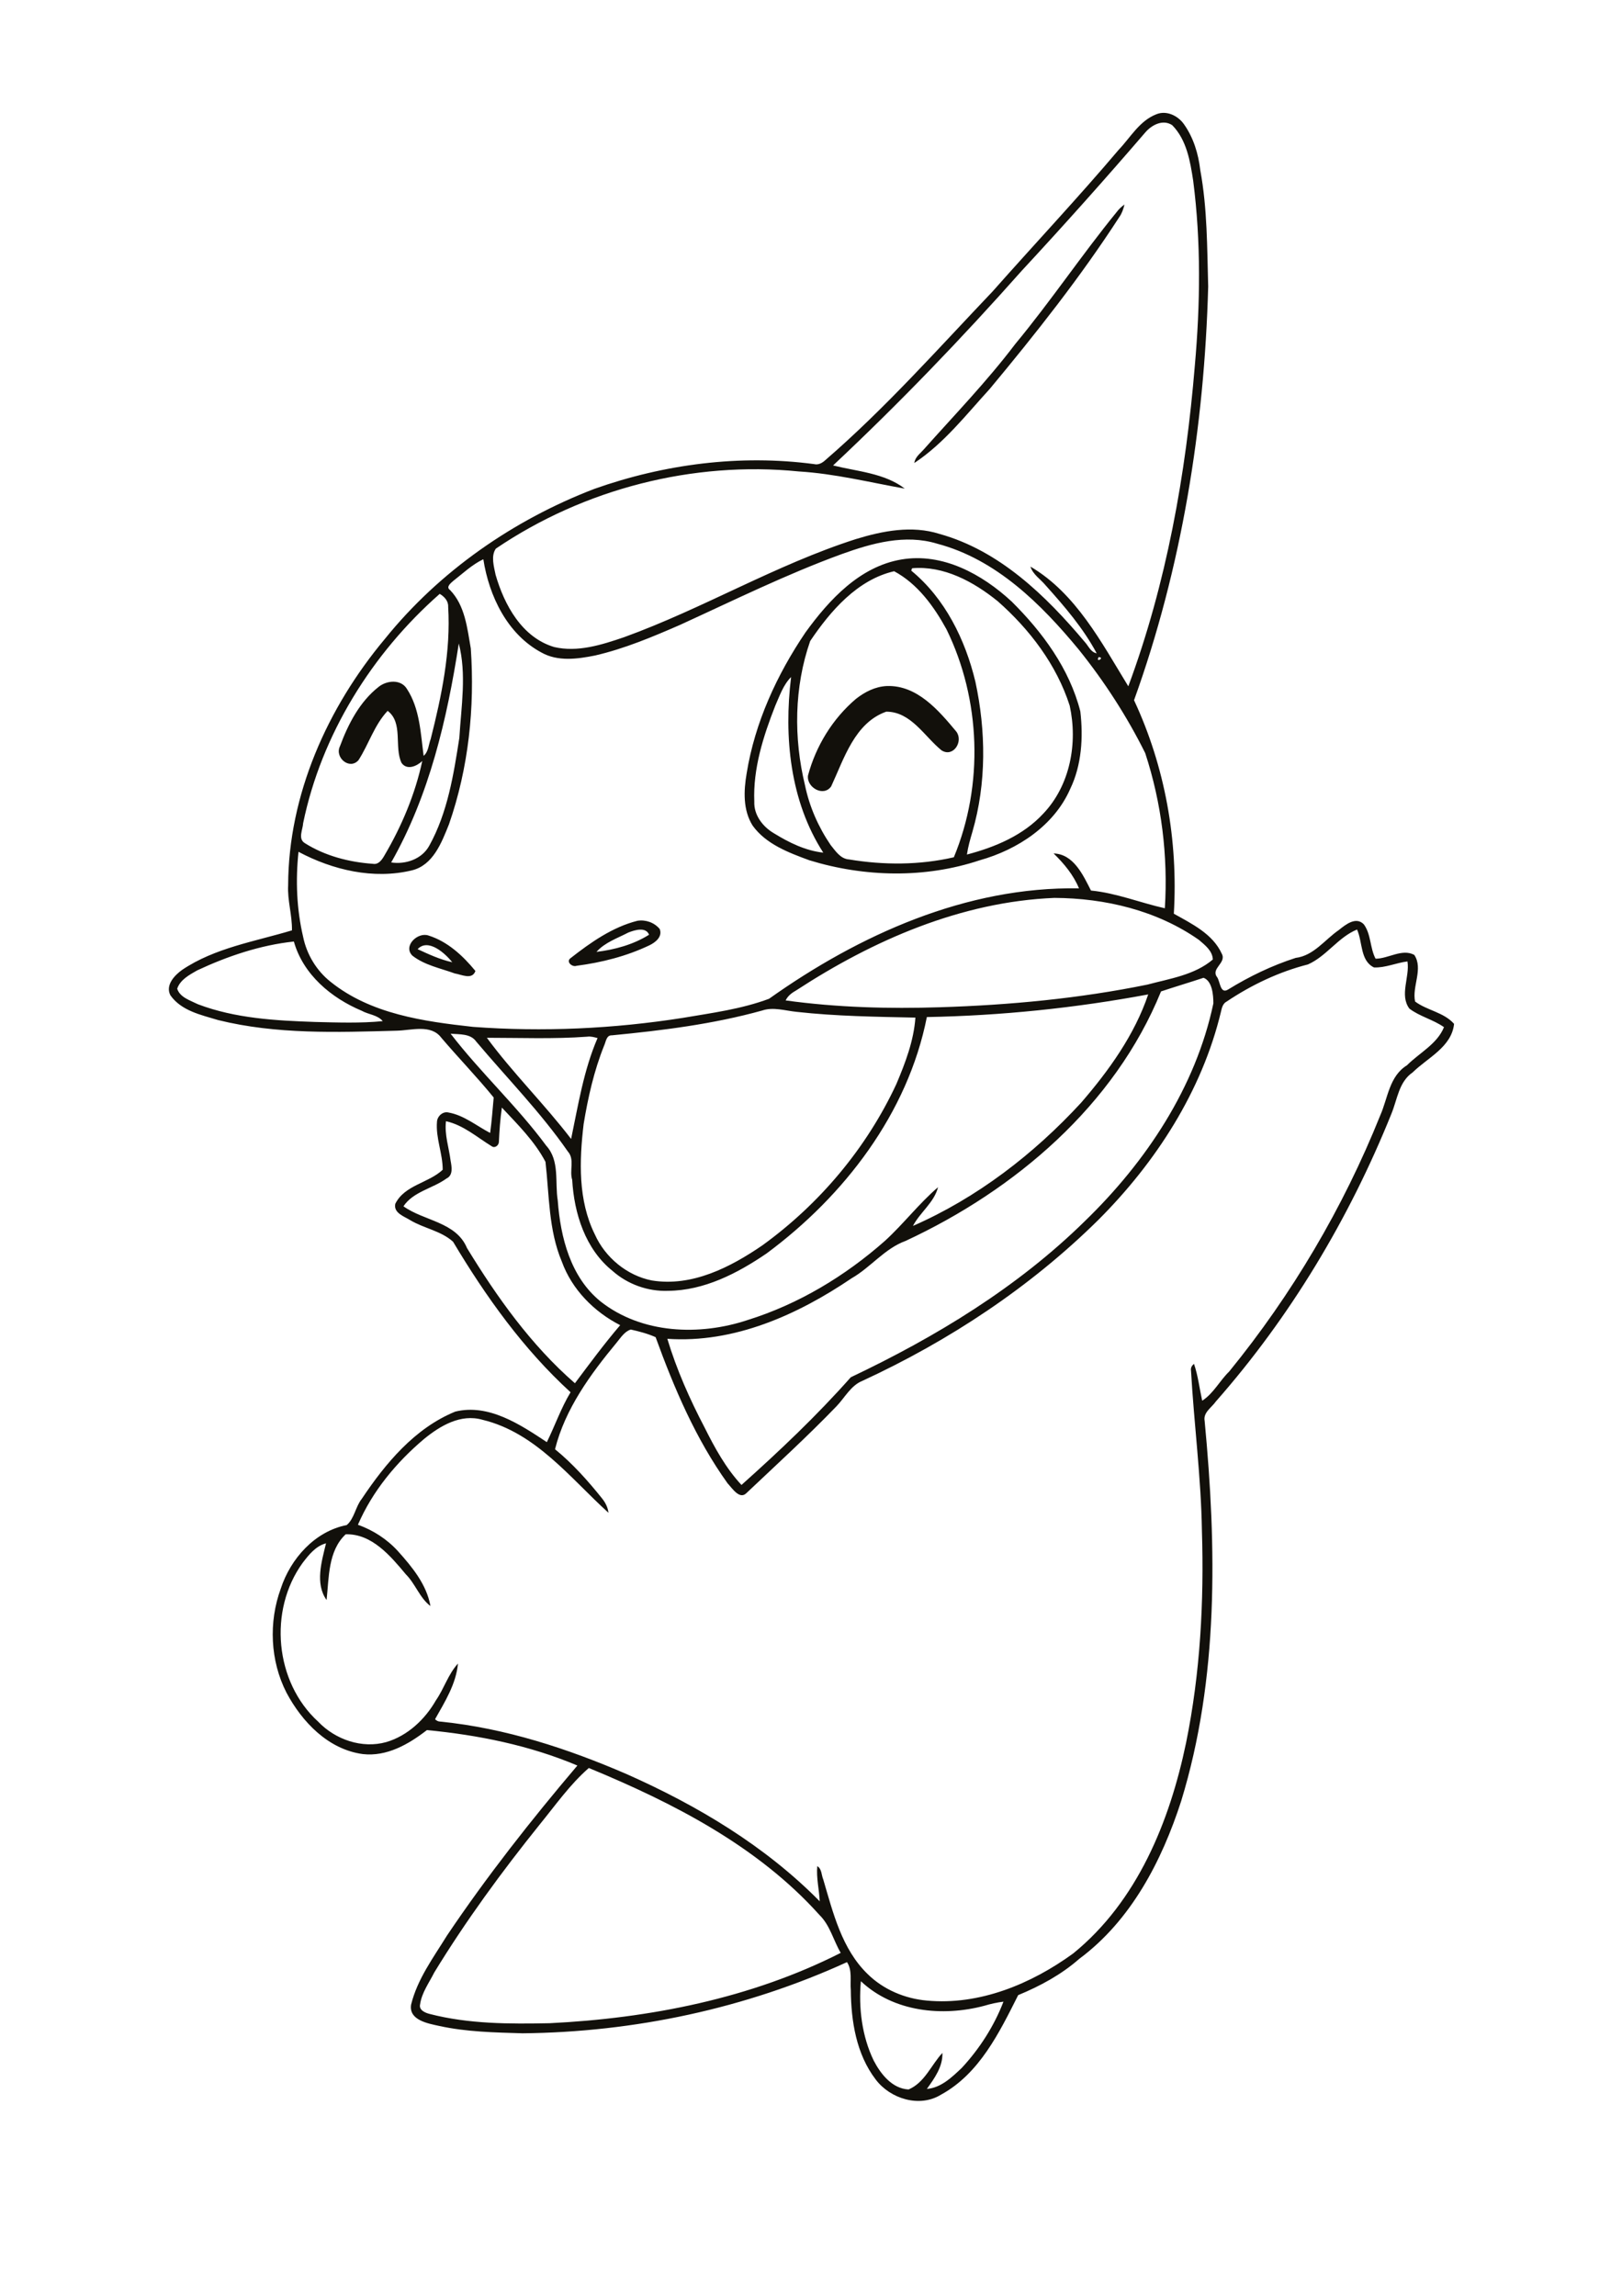 <?xml version="1.0" encoding="utf-8"?>
<!-- Generator: Adobe Illustrator 21.0.2, SVG Export Plug-In . SVG Version: 6.00 Build 0)  -->
<svg version="1.2" baseProfile="tiny" id="Layer_1" xmlns="http://www.w3.org/2000/svg" xmlns:xlink="http://www.w3.org/1999/xlink"
	 x="0px" y="0px" viewBox="0 0 595 842" overflow="scroll" xml:space="preserve">
<path fill="#12100B" d="M153.2,348.1c4.1,1.9,8.2,3.8,12.7,4.8C163.2,349.5,157,344,153.2,348.1 M151.3,350.5
	c-3.6-3.5,1.9-8.8,5.9-7.4c7,2.2,12.6,7.4,17.2,13c-1.2,3.4-5.1,1.3-7.6,0.9C161.6,355.1,155.8,354,151.3,350.5 M230.5,342
	c-4,2.1-8.6,3.6-11.7,7.1c6.7-0.8,13.6-2.7,19.3-6.3C236.9,339.8,232.8,341.1,230.5,342 M233.8,337.7c3-0.5,6.2,0.6,8.2,3
	c1.1,2.8-1.5,4.9-3.8,6c-8.4,4-17.5,6.3-26.7,7.5c-1.6,0.6-4-1.5-2.2-2.8C216.7,345.6,224.7,340,233.8,337.7 M325.3,251.6
	c11.1-0.4,19,8.9,25.5,16.7c2.7,3.6-1.1,9.6-5.4,6.9c-6.3-5.1-11.2-14.2-20.3-14.2c-11.6,4.1-15.5,17.3-20.2,27.4
	c-2.8,4-9.1,0.4-8.5-4c2.9-10.8,9-20.8,17.6-28.1C317.2,253.8,321,251.8,325.3,251.6 M284.4,258.8c-4.4,11.2-8.2,23.1-7.7,35.2
	c-0.2,4.9,3.1,9.2,7.2,11.6c5.5,3.4,11.6,6.4,18.1,7.1c-12.2-18.9-14.5-42.5-11.8-64.4C287.3,251.2,286,255.2,284.4,258.8
	 M297.2,235.1c-5.9,16.9-6.1,35.6-1.9,52.9c1.6,7.8,4.9,15.3,9.4,21.9c1.8,2.2,3.6,5.1,6.8,5.3c12.7,2.1,25.8,2.1,38.4-0.8
	c11-26.5,9.9-57.9-2.7-83.6c-4.6-8.4-10.6-16.7-19.2-21.3C314.5,212.6,304.6,224.1,297.2,235.1 M334.6,208.4
	c-0.1,0.2-0.3,0.7-0.3,0.9c12.4,10.2,19.8,25.3,23.5,40.7c3.9,18.1,4.1,37.2-1.1,55.1c-0.8,2.7-1.6,5.5-2,8.3c10.3-2.7,20.6-7,28-15
	c9.9-10.4,12.7-25.9,9.7-39.6c-4.8-15-14.7-28-26.4-38.3C357.1,213.3,346.2,207.4,334.6,208.4 M330.6,205.2
	c15.2-2.6,29.7,5.4,40.5,15.4c11.3,11.2,21.2,24.6,25.2,40.3c1.1,9.5,0.5,19.7-3.7,28.4c-5.9,13.5-19.3,22.3-33.2,26.2
	c-20.1,6.7-42.3,6.2-62.5,0c-7.6-2.8-15.9-5.9-20.8-12.7c-3.6-5.7-3.3-12.8-2.2-19.2c3-18.6,11.1-36.2,21.6-51.7
	C304.2,219.9,315.4,207.8,330.6,205.2 M409.6,77.8c0.8-1.1,1.8-2,2.9-2.8c-0.4,1.6-0.9,3.2-1.9,4.6c-14.3,22.1-30.7,42.8-47.5,63
	c-8.7,9.5-16.8,20-27.7,27.2c0.3-2.2,2.1-3.4,3.4-4.9c11.4-12.8,23.3-25.1,33.6-38.7C385.5,110.4,396.8,93.5,409.6,77.8
	 M315.8,726.6c-0.9,9.8,0.4,20.2,4.7,29.1c2.6,5,6.8,10.3,12.8,10.6c5.9-2.5,8.3-9,12.4-13.4c0.2,5-2.9,9.3-5.7,13.2
	c5.2-0.4,9.2-4.3,12.8-7.7c6.5-7,11.9-15.4,15.3-24.3c-2.4,0.3-4.7,0.8-7,1.5C345.7,739.7,327.8,737.9,315.8,726.6 M216,648.4
	c-6.9,6-12.2,13.6-18,20.7c-13.9,17.3-27.1,35.3-38.7,54.3c-1.9,3.8-4.6,7.4-5.2,11.7c-0.5,2.1,1.9,3.1,3.5,3.5
	c14.3,3.7,29.3,3.7,44,3.4c36.7-1.8,73.9-9.1,106.8-25.8c-2.7-4.6-3.9-10.1-7.8-13.9C278,677.1,247,661.2,216,648.4 M184.1,406.2
	c-0.6,4.2-0.9,8.4-1.1,12.7c-0.1,1.2-1.5,2.3-2.6,1.5c-5.4-3.3-10.4-7.8-16.8-9.2c-0.6,4.9,1.1,9.7,1.7,14.5c0.4,2.2,1,5.3-1.5,6.5
	c-5.1,3.7-12.2,4.8-15.8,10.2c7.5,5.4,19.3,5.7,23.3,15.3c11,18,23.5,35.6,39.6,49.6c5.4-7.2,10.7-14.4,16.6-21.3
	c-9.6-4.9-17.7-13.1-21.4-23.3c-4.9-11.6-4.6-24.4-6-36.6C196.1,418.5,189.9,412.4,184.1,406.2 M178.6,380.6
	c9.5,12.9,21.1,24.3,30.9,37.1c2.6-12.4,4.6-25.2,9.7-37c-1.2-0.3-2.5-0.7-3.8-0.5C203.1,381.1,190.8,380.6,178.6,380.6
	 M279.6,370.6c-18,5-36.5,7.3-55.1,9.1c-2.1-0.1-2.2,2.3-2.9,3.8c-3.7,9.2-5.9,19-7.5,28.7c-1.6,13.5-2.1,28,4.1,40.5
	c3.8,8.5,11.8,15.1,20.9,16.9c14.7,2.4,28.8-4.8,40.6-12.9c21-15.2,38.2-35.7,49.1-59.1c3.3-7.8,6.4-15.9,7-24.4
	c-14.5-0.3-29.1-0.5-43.5-2.1C288.1,370.7,283.7,369.2,279.6,370.6 M340,373c-7,35.3-30.3,65.6-58.8,86.7
	c-10.7,7.3-22.9,13.6-36.1,13.7c-7.4,0.3-14.9-2.4-20.4-7.3c-10-8-14.1-21.1-14.8-33.4c-1.1-3.5,1-7.5-1.6-10.4
	c-10-14.4-22.3-26.9-33.6-40.3c-2.1-3-6.1-2.6-9.4-2.9c11,14.3,24.4,26.6,35.1,41.1c5,5.5,3.1,13.4,4.2,20.1
	c1,13.5,4.7,28.1,15.7,37c15.1,11.9,36.3,12.7,54,6.8c18.6-5.8,35.7-16.1,50.3-29c6.8-6.2,12.5-13.7,19.5-19.7
	c-1.4,5.6-6.6,9.2-9.2,14.2c23.5-10.3,44.3-26.3,61.7-45.2c10.2-11.8,19.6-24.9,24.6-39.7C394.4,369.7,367.2,372.5,340,373
	 M425.9,363.6c-17,41.8-53.5,72.8-93.7,91.5c-7.7,2.8-12.8,9.7-19.8,13.7c-19.8,13.4-43.1,23.9-67.6,22.2
	c3.4,11.3,8.2,22.1,13.7,32.6c3.7,7.4,7.8,14.9,13.5,21c14-12.5,27.7-25.5,40.1-39.5c31.2-14.8,61.2-33,85.9-57.3
	c22.4-21.7,40.6-49,47.1-79.8c0-3.1-0.4-8.2-3.6-9.4C436.4,360.3,431,361.9,425.9,363.6 M72.3,355.9c-2.8,1.6-6.2,3.4-7.3,6.7
	c1,3.2,4.8,4.3,7.6,5.7c13.7,5.2,28.5,6,43,6.5c8.3,0.2,16.6,0.5,24.8-0.3c-1.9-2.3-5.2-2.4-7.7-3.8c-11.2-4.7-21.5-13.3-24.9-25.4
	C95.5,346.6,83.4,350.7,72.3,355.9 M479.8,353.7c-10.6,2.7-20.7,7.5-29.8,13.6c-1.4,0.7-1.8,2.3-2.1,3.7c-7,29.2-23.9,55.3-45,76.4
	c-25,24.7-54.7,44.3-86.5,59c-4.3,1.7-6.5,6.2-9.6,9.4c-10.6,11-21.9,21.3-33,31.8c-2.5,2.5-5.2-1.8-6.9-3.6
	c-11.7-16.3-19.6-34.9-26.4-53.6c-2.9-1.3-6-2.1-9.1-2.8c-2.3,0.7-3.7,3-5.2,4.8c-9.6,11.6-18.9,24.3-22.6,39.1
	c6.5,5.3,12.1,11.6,17.3,18.1c1.2,1.5,2.1,3.3,2.3,5.2c-14.1-12.8-26.7-29.4-46.2-34.1c-8-2.3-15.5,2.2-21.4,7
	c-10.2,8.6-19,19.2-24.3,31.5c5.6,2,10.7,5.3,14.7,9.7c5.2,5.8,10.5,12.2,11.9,20.1c-3.9-2.9-5.5-8.1-9-11.6
	c-5.6-6.7-12.5-15-22.1-14.7c-6.5,6.1-6.1,15.9-7,24.1c-4.3-6-1.8-14.2-0.2-20.8c-3.8,1-6.3,4.2-8.6,7.2
	c-12.6,17.4-10.2,43.7,5.7,58.2c6.3,6.6,16.1,10,25,7.5c7.8-2.3,14.2-8.3,18.2-15.3c3-4.3,4.5-9.6,8.1-13.5
	c-0.7,7.5-4.8,14-8.4,20.4c0.5,0.6,1.2,0.9,2.1,0.9c23.7,2.4,46.6,9.9,68.3,19.3c25.9,11.5,50.7,26.3,70.7,46.6
	c-0.2-4.3-1.3-8.6-0.9-12.9c1.7,1,1.5,3.3,2.2,4.9c3.6,12.2,6.8,25.5,16.3,34.7c5.8,5.7,13.7,9,21.7,9.7
	c19.3,1.8,38.3-6.1,53.7-17.3c23.5-19.1,35.4-48.4,41.4-77.3c5.2-25.5,6.6-51.7,5.8-77.7c-0.3-19.6-2.9-39.1-4-58.7
	c-0.2-1,0.3-1.9,1.1-2.5c1.5,4.4,2,9,3,13.5c4.1-2.6,6.4-7.3,9.9-10.7c23-28.2,41.8-60,55.4-93.9c2.8-6.3,3.3-14.4,9.8-18.4
	c4.6-4.6,11.1-7.8,13.6-14c-4-2.8-8.9-3.9-12.7-6.8c-3.7-5,0.2-11.6-0.7-17.3c-4.1,0.5-8.2,2.4-12.3,2.2c-5.1-2.5-4.1-9.3-6.2-13.9
	C490.9,343.7,486.6,350.7,479.8,353.7 M292.1,363.2c-1.6,0.9-3.1,2-3.9,3.7c18.8,2.6,37.8,3.1,56.7,2.5c25.5-0.8,51-3.2,76-8.3
	c8.2-2.2,17.3-3.5,24-9.2c-0.1-3.2-2.9-5.3-5.1-7.2c-15.4-10.8-34.4-15.3-53-15.4C352.6,330.7,320.3,344.8,292.1,363.2 M403,241
	C401.8,243.3,405.5,241.1,403,241 M168.3,236c-4.3,27.7-10.8,55.7-24.8,80.3c5.3,0.8,11.3-1.2,14-6.2c6.7-12.1,8.9-26,11-39.5
	C169.2,259.1,171.2,247.2,168.3,236 M111.2,301.9c-0.1,2.3-2,5.7,0.6,7.3c7.4,4.7,16.3,7,25,7.6c2.1,0.4,3.4-1.6,4.3-3.2
	c6.3-10.7,11.2-22.4,13.8-34.5c-2,1.9-5.6,3.5-7.6,0.7c-2.8-5.9,0.7-14.7-5.1-19.1c-4.9,5.2-6.9,12.2-10.7,18.1
	c-3.3,3.7-8.8-1-6.8-5.1c3-8.1,7.2-16.3,14.2-21.8c3-2.4,8.2-2.9,10.4,0.8c4.7,7.2,5,16.2,6.1,24.5c1.8-1.5,1.8-4.1,2.6-6.2
	c4-15.8,7.4-32.1,6.4-48.5c0.1-2.1-1.4-3.7-3.1-4.7C136.5,239.6,117.9,269.4,111.2,301.9 M308.8,203.2c-20.3,7.4-39.7,17-59.4,26
	c-10.1,4.4-20.3,8.7-31.1,11.2c-6.5,1.3-13.7,2.3-19.7-1.1c-12.5-6.7-19.2-20.7-21.3-34.2c-4.2,2-7.5,5.2-11.1,8
	c-0.9,0.8-2.7,2.2-1.1,3.3c5.5,5.7,6.3,14,7.6,21.4c1.5,21.7-0.8,43.8-8,64.5c-2.7,6.7-5.8,15-13.6,16.9c-14.1,3.4-29-0.1-41.6-6.8
	c-1.1,10.4-0.7,21,1.7,31.2c1.3,6.4,4.9,12.4,10.1,16.5c14.7,11.8,34.1,14.5,52.2,16.5c25.7,1.9,51.6,0.7,77-3.3
	c10.6-1.8,21.4-3.2,31.6-7c33.1-23.5,72.4-41.2,113.7-40.5c-2-4.9-5.5-9.1-9.3-12.8c7.3,0.2,10.8,7.9,13.7,13.6
	c9.3,0.9,18.1,4.5,27.1,6.5c1.2-19.2-1.2-38.6-7.2-56.9c-6.7-13.5-15-26.3-24.4-38c-13.8-16.7-30.3-33.1-51.9-38.8
	C332,195.8,319.9,199.2,308.8,203.2 M420.1,48.6c-14.8,17.2-29.9,34.1-45.3,50.7c-22,24.8-45,48.7-69.2,71.4
	c8.8,2.2,18.9,2.8,26.3,8.5c-12.9-2.3-25.7-5.5-38.9-6.3c-38.8-3.9-78.8,6.4-111.1,28.3c-1.9,2.7-0.7,6.6-0.1,9.6
	c3.2,11.1,9.7,23,21.5,26.5c8.6,2,17.4-0.8,25.6-3.6c29-10.5,55.7-26.6,85.1-36c9.8-3,20.5-5.1,30.6-1.9c22,6.1,39,22.6,53.3,39.6
	c1.4,1.5,2.2,3.8,4.4,4.2c-4.9-9.2-11.8-17.2-18.7-24.9c-1.9-2.3-4.7-4-5.6-6.9c16.7,9.8,26.1,27.9,35.9,43.9
	C427.9,214,435,174,438.3,134.1c2-22.5,2.3-45.3-0.6-67.8c-1.1-7.2-2.4-15-7.7-20.4C426.5,43.6,422.4,45.9,420.1,48.6 M410.4,54.9
	c4.3-4.5,7.6-10.6,13.8-13c3.7-1.5,7.8,0.5,10,3.5c3.6,5,5.4,11,6.1,17c2.6,14.1,2.5,28.4,2.9,42.7c-1.4,51.5-9.7,103.2-27.2,151.7
	c11.4,24.4,16.2,51.5,14.6,78.3c6.6,3.7,14.3,7.4,17.6,14.7c1.8,3.4-4.2,5.4-1.7,8.6c1.1,1.6,1.1,6.3,4,4.5
	c7.8-4.8,16.1-8.8,24.8-11.6c6.6-0.8,10.7-6.7,15.8-10.2c2.5-2,6.3-5.1,9.2-2.1c2.7,3.7,2.2,8.6,4.3,12.6c4.7,0,9.7-3.8,14.2-1.4
	c3.4,5.1-0.9,11.6,0.3,17.1c4.4,3.3,10.5,3.9,14.3,8.2c-0.9,8.5-9.7,12.4-15.2,17.8c-5.1,3.5-5.6,9.9-7.8,15.2
	C494.9,447,473.3,483,446,514c-1.5,2.2-4.7,4-4.1,7.1c4.4,46.4,5.2,94.4-8.6,139.4c-7.1,22-18.4,43.8-37.4,57.9
	c-6.6,5.8-14.4,10-22.4,13.3c-6.9,13.7-14.2,28.8-28.3,36.5c-7.9,4.9-18.7,1.5-24-5.6c-7.1-9.3-9-21.4-9.1-32.8
	c-0.3-3.4,0.6-7.2-1.4-10.2c-37.2,17-78.1,25.7-119,26.1c-10.2-0.3-20.6-0.5-30.6-2.7c-4.1-0.9-11.2-2.1-10.3-7.8
	c2.3-9.4,8.2-17.3,13.2-25.4c14.6-21.7,30.9-42.4,47.8-62.3c-17.5-7.4-36.4-11.2-55.2-13c-6.7,5.2-14.7,9.8-23.5,8.8
	c-12.7-1.7-22.3-11.8-28-22.5c-6-11.7-6.6-25.9-2.1-38.2c3.6-11,12.5-21,24.2-23.3c2.8-2.4,3.2-6.7,5.5-9.6
	c8.7-13,19.4-25.9,34.3-32c12.2-3,23.8,4.7,33.6,11.2c3-6.1,5.2-12.5,8.7-18.3c-17.3-15.8-31.1-35.1-43.1-55.2
	c-4.4-4-10.7-4.9-15.7-7.9c-2.2-1.4-6.2-2.6-5.5-6c3.4-6.9,12.2-7.6,17.4-12.5c0-6-2.6-11.6-2.1-17.6c0.1-2,2.1-3.9,4.2-3.4
	c5.7,1,10.3,4.9,15.3,7.5c0.6-4.3,0.9-8.7,1.3-13c-6.1-7.5-12.9-14.5-19.2-21.9c-3.8-5.1-11-2.7-16.4-2.6
	c-21.9,0.6-44.1,1.4-65.5-3.9c-6.3-1.9-13.5-3.4-17.5-9.1c-1.9-3.7,1.5-7.3,4.3-9.3c12-8.1,26.7-10.4,40.3-14.5
	c0.1-5.6-1.7-11-1.4-16.5c0.1-33.2,14.4-65.2,35.5-90.4c20-24.8,47.1-43.6,76.8-55c25.7-9.1,53.5-12.7,80.6-9.1
	c1.6,0.4,3-0.4,4.1-1.4c22-19,41.4-40.9,61.4-61.9C379.5,89.5,395.4,72.6,410.4,54.9"/>
</svg>
